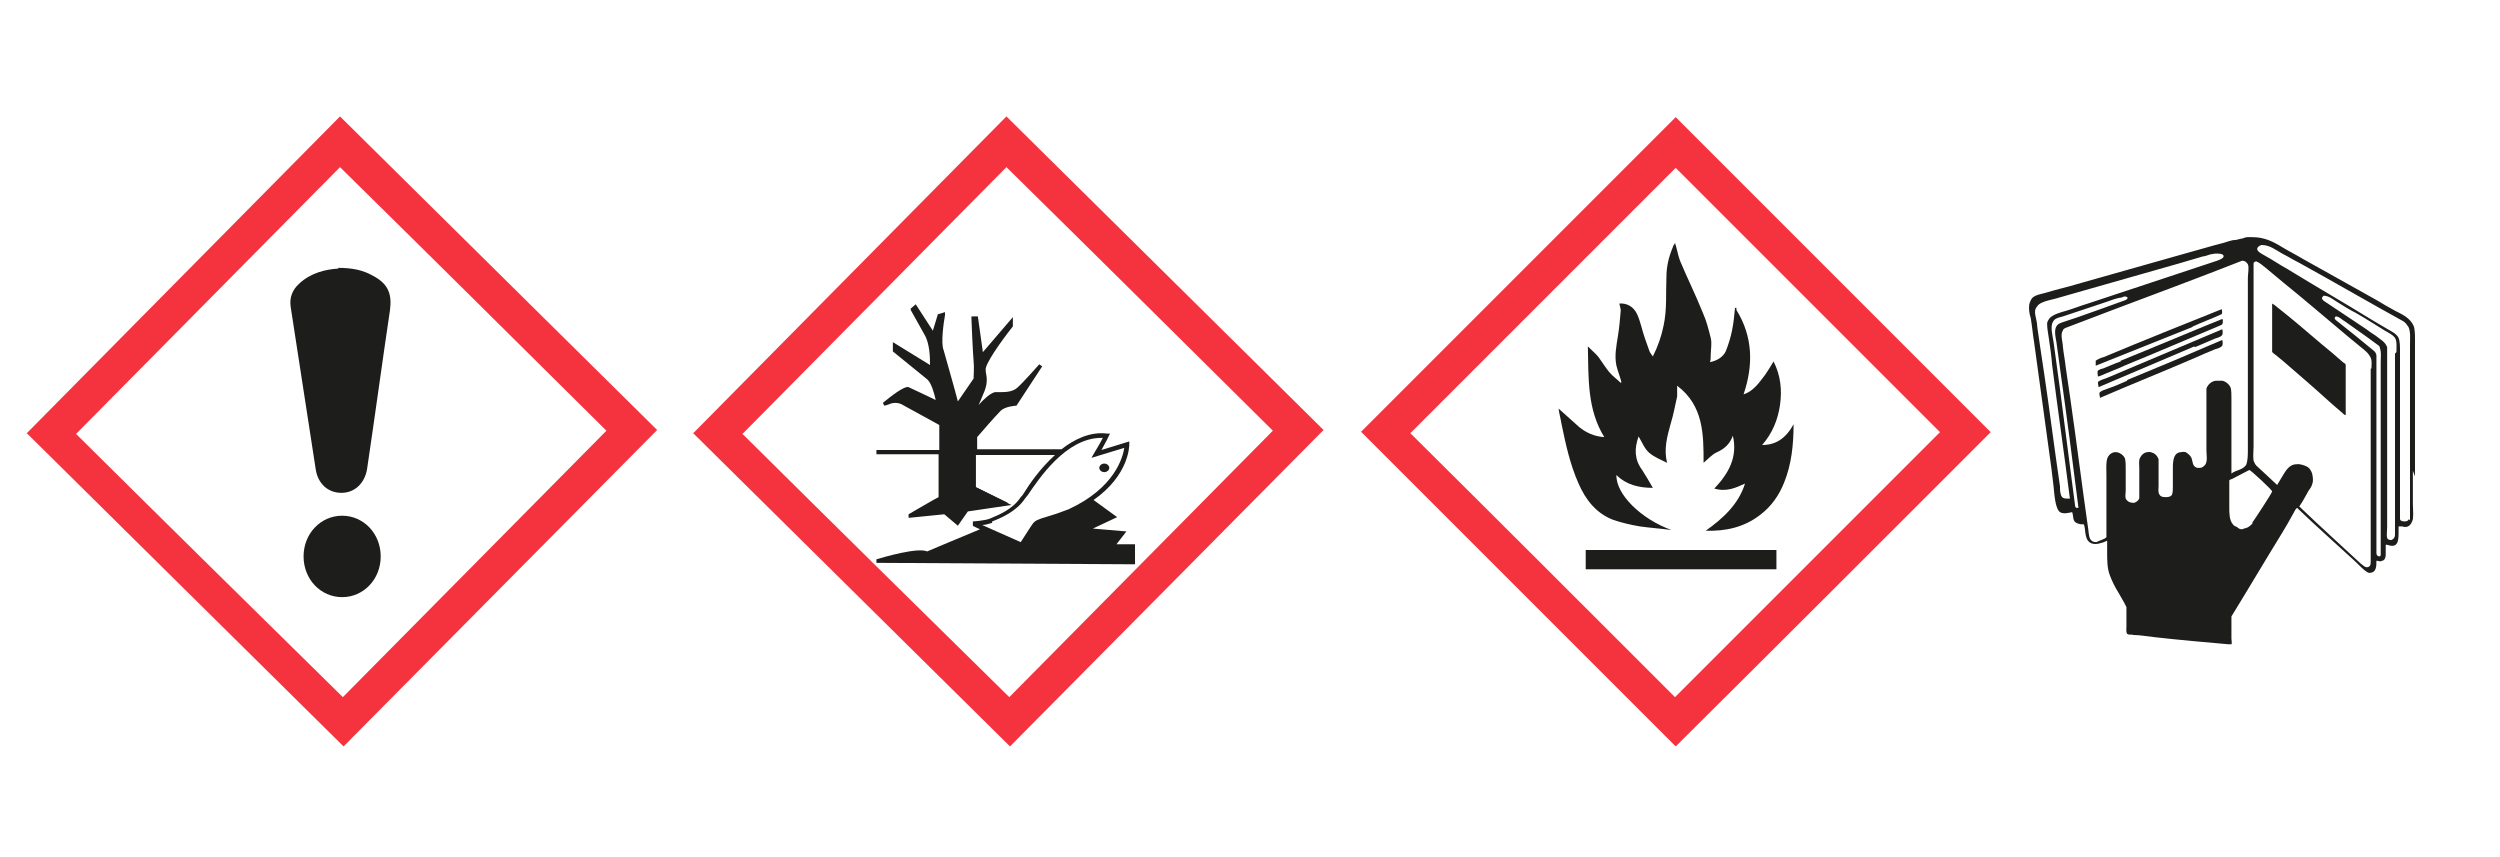 <?xml version="1.0" encoding="UTF-8"?> <svg xmlns="http://www.w3.org/2000/svg" id="Calque_1" version="1.1" viewBox="0 0 350 120"><defs><style> .st0 { fill: #1d1d1b; } .st1 { fill: #f5333f; } </style></defs><g><path class="st1" d="M104,60.8c12.4,12.3,24.9,24.6,37.3,36.8,12.3-12.4,24.6-24.9,36.9-37.3-12.4-12.3-24.8-24.6-37.3-36.9-12.3,12.4-24.6,24.9-37,37.4M97,60.7c14.6-14.8,29.3-29.6,43.9-44.4,14.8,14.6,29.6,29.3,44.4,43.9-14.6,14.7-29.3,29.6-43.9,44.3-14.8-14.6-29.6-29.3-44.4-43.9"></path><path class="st0" d="M127.4,72.1l4.2-2.4.2-10.4-5.2-2.8s-.8-.5-1.9-.2c-.4.1-.9.3-.9.3,0,0,2.8-2.4,3.4-2.2.5.2,4.2,2,4.2,2,0,0-.4-2.8-1.4-3.6-1-.8-4.8-3.8-4.8-3.8v-.7l5.2,3.2s.2-3-.9-4.8c-1.1-1.8-1.8-3.4-1.8-3.4l.3-.3,2.6,3.9.9-2.7h.5c0-.1-.7,3.7-.2,4.9.5,1.2,2.2,7.6,2.2,7.6l2.6-3.7s0-1.5,0-2.6c-.1-1.1-.3-5.9-.3-5.9h.5l.7,5.3,4.1-4.8v.5s-4.1,5.1-3.9,6.3c.2,1.1.4,1.8-.3,3.4-.7,1.6-1.2,2.7-1.2,2.7,0,0,2.2-2.6,3.2-2.8,1,0,2.3,0,3.2-.7s3.2-3.3,3.2-3.3l-3.5,5.4s-1.6,0-2.3.8c-.7.7-3.4,3.8-3.4,3.8v7.1l4.5,2.2-5.5.8-1.3,1.9-1.8-1.5-4.9.5Z"></path><g><path class="st0" d="M158.9,76.2h-2.6l1.4-1.8-4.7-.4,3.4-1.6-3.3-2.4c5-3.5,5-7.6,5-7.8v-.4s-3.9,1.2-3.9,1.2c.3-.6.8-1.4,1-1.9l.2-.4h-.4c-2.4-.3-4.6.8-6.4,2.2h-11.8v-1.7c.4-.5,2.7-3.1,3.3-3.7.6-.6,2.1-.7,2.1-.7h.1s3.6-5.5,3.6-5.5l-.4-.3s-2.2,2.5-3.1,3.3c-.7.6-1.7.6-2.5.6-.2,0-.4,0-.6,0-.6.1-1.6,1-2.3,1.8.2-.4.4-.9.6-1.4.7-1.5.6-2.3.4-3.3v-.2c-.2-.7,2.2-4.1,3.8-6.1h0v-1.3l-4.2,4.9-.7-5h-.9v.3c0,.2.2,4.9.3,5.9.1.9,0,2.1,0,2.5l-2.2,3.2c-.4-1.6-1.7-6.1-2-7.2-.4-.9,0-3.8.2-4.9v-.4c0,0-1,.3-1,.3l-.7,2.3-2.4-3.7-.7.6v.2c0,0,.9,1.6,1.9,3.4.8,1.3.8,3.4.8,4.3l-5.2-3.2v1.3h0c0,0,3.8,3.1,4.8,3.9.6.5,1,2,1.2,2.9-1-.5-3.4-1.6-3.8-1.8-.6-.2-2.5,1.3-3.6,2.2l.2.4s.5-.1.9-.3c1-.3,1.7.2,1.7.2l5.1,2.8v3.5h-8.8v.6h8.7v6c-.1,0-4.2,2.4-4.2,2.4v.5c.1,0,5-.5,5-.5l1.9,1.6,1.4-2,6.1-.9-5-2.5v-4.5h11.1c-2.1,1.9-3.6,4.1-4.4,5.4-.1.2-.3.4-.4.5-1.1,1.7-3.1,2.5-4.3,3-.7.3-2.4.4-2.4.4v.6c-.1,0,1,.5,1,.5-2.9,1.2-6.7,2.8-7.4,3.1-1.3-.6-6.1.8-7.1,1.1v.5c0,0,35.9.2,35.9.2h.3s0-2.5,0-2.5ZM138.9,73c1.3-.5,3.4-1.4,4.6-3.2.1-.1.2-.3.4-.5,1.5-2.2,5.3-8,10.3-8s.1,0,.2,0c-.4.8-1.2,2.1-1.2,2.1l-.4.7,4.6-1.4c-.2,1.3-1.3,5.6-7.8,8.6-1.3.5-2.2.8-2.9,1-1.4.4-1.8.6-2.1,1-.3.4-1.3,2-1.7,2.6l-5.4-2.4c.5,0,1-.2,1.4-.3Z"></path><path class="st0" d="M154.6,66.1c.4,0,.7-.3.7-.6s-.3-.6-.7-.6-.7.3-.7.6.3.6.7.6Z"></path></g></g><g><path class="st1" d="M10.7,60.8c12.4,12.3,24.9,24.6,37.3,36.8,12.3-12.4,24.6-24.9,36.9-37.3-12.4-12.3-24.8-24.6-37.3-36.9-12.3,12.4-24.6,24.9-37,37.4M3.7,60.7c14.6-14.8,29.3-29.6,43.9-44.4,14.8,14.6,29.6,29.3,44.4,43.9-14.6,14.7-29.3,29.6-43.9,44.3-14.8-14.6-29.6-29.3-44.4-43.9"></path><g><path class="st0" d="M47.3,37.5c2,0,3.5.3,4.9,1.1,2.1,1.1,2.7,2.5,2.4,4.8-1.1,7.4-2.1,14.8-3.2,22.2-.3,2-1.7,3.4-3.6,3.4-1.9,0-3.3-1.3-3.6-3.3-1.2-7.6-2.3-15.1-3.5-22.7-.2-1.3.2-2.4,1.2-3.3,1.6-1.5,3.7-2,5.5-2.1"></path><path class="st0" d="M42.5,77.9c0-3.2,2.4-5.7,5.4-5.7,3,0,5.4,2.5,5.4,5.7,0,3.2-2.4,5.7-5.4,5.7s-5.4-2.5-5.4-5.7"></path></g></g><g><path class="st1" d="M197.4,60.6c12.4,12.3,24.8,24.7,37.1,37,12.3-12.3,24.7-24.7,37.1-37.1-12.3-12.3-24.7-24.7-37-37-12.3,12.3-24.7,24.7-37.1,37.1M190.5,60.5c14.7-14.7,29.4-29.4,44.1-44.1,14.7,14.7,29.4,29.4,44.1,44.1-14.7,14.7-29.4,29.4-44.1,44-14.7-14.7-29.4-29.4-44.1-44.1"></path><g><path class="st0" d="M243.1,43.4c2.3,3.7,2.4,7.7,1,11.8.7-.2,1.2-.6,1.7-1.1.5-.5.9-1.1,1.3-1.6.4-.6.8-1.2,1.2-1.9,1,2,1.2,4,.9,6.1-.3,2.1-1.1,4-2.5,5.6,1.9,0,3.3-.9,4.4-2.9,0,2.9-.3,5.6-1.3,8.1-.7,1.8-1.8,3.4-3.4,4.6-2.2,1.7-4.8,2.3-7.6,2.2,2.4-1.7,4.6-3.7,5.5-6.6-1.3.6-2.6,1.2-4.3.7,2-2.1,3.3-4.4,2.6-7.4,0,0,0,0,0,0-.4,1.1-1.1,1.8-2.2,2.3-.7.3-1.2.9-1.9,1.5,0-4,0-8-3.7-10.8,0,.5,0,1,0,1.5-.3,1.3-.5,2.5-.9,3.8-.5,1.8-1,3.6-.5,5.5-.8-.4-1.8-.8-2.5-1.4-.7-.6-1-1.5-1.5-2.3-.6,1.7-.6,3.2.5,4.7.5.8,1,1.6,1.5,2.5-1.9,0-3.7-.4-5.1-1.8-.1,2.7,3.5,6.2,7.7,7.7-1.5-.2-3-.3-4.4-.5-1.2-.2-2.5-.5-3.7-.9-2.4-.9-3.9-2.8-4.9-5.1-1.2-2.7-1.8-5.5-2.4-8.4-.1-.7-.3-1.3-.4-2.1,1,.9,2,1.8,2.9,2.6,1,.8,2.1,1.3,3.5,1.4-2.4-3.9-2.2-8.2-2.3-12.7.6.6,1.1,1,1.5,1.5.5.7,1,1.5,1.5,2.1.5.6,1.1,1,1.6,1.5,0,0,0,0,.1-.1-.2-.8-.5-1.5-.7-2.3-.3-1.4,0-2.8.2-4.1.2-1.2.3-2.4.4-3.6,0-.3-.1-.6-.2-1,1-.1,2,.4,2.5,1.5.5,1.1.7,2.3,1.1,3.4.2.6.4,1.1.6,1.7.1.3.3.5.5.8.7-1.4,1.2-2.8,1.5-4.3.5-2.3.3-4.6.4-6.8,0-1.4.3-2.8.9-4.2,0-.2.2-.3.3-.6.3.9.4,1.7.7,2.5,1,2.4,2.2,4.8,3.2,7.3.5,1.1.8,2.3,1.1,3.5.2.8,0,1.6,0,2.5,0,.3,0,.6-.1.9,1-.2,1.8-.7,2.2-1.5.4-1,.7-2,.9-3,.2-1,.3-2,.4-3.1,0,0,.1,0,.2,0"></path><rect class="st0" x="222" y="77" width="26.7" height="2.7"></rect></g></g><g><path class="st0" d="M338.1,66.7c0-5,0-10.1,0-15.1v-4c0-.7,0-1.5-.2-2-.5-1.1-1.6-1.6-2.6-2.1-.9-.5-1.8-1-2.6-1.5-3.4-1.9-6.8-3.8-10.2-5.7-1-.6-2-1.1-3-1.7-1.3-.8-2.5-1.4-4.2-1.4,0,0,0,0-.1,0,0,0-.1,0-.2,0s-.2,0-.3,0c-.3,0-.5.1-.8.2-.3,0-.7.2-1,.2-.5,0-1.2.3-1.6.4-1.6.4-3.2.9-4.7,1.3-5.3,1.5-10.6,3-15.9,4.5-1.3.4-2.7.7-4,1.1-.6.2-1.4.3-1.9.6-.4.2-.6.7-.7,1.1-.1.5,0,1.4.2,1.9.2,1.2.3,2.4.5,3.6.8,5.9,1.6,11.7,2.4,17.5.1.8.2,1.7.3,2.5.1.9.2,3.1.9,3.6.5.3,1.2.1,1.7,0,0,0,.1.3.1.4.1.9.2,1.1,1.1,1.3.1,0,.3,0,.4,0,.2.2.2,1.1.3,1.5.2,1.2,1.1,1.5,2.2,1.1.2,0,.5-.2.8-.3h0s0,.1,0,.2v1.4c0,1.2,0,2.3.4,3.3.3.8.7,1.6,1.2,2.4.3.5.5.9.8,1.4.1.2.2.4.3.6,0,.3,0,.5,0,.8v1.8c0,.4-.1,1.1.2,1.2.2.1.6,0,.8.1.9,0,1.9.2,2.9.3,3.5.4,7,.7,10.4,1,0,0,.3,0,.4,0,.1-.1,0-.6,0-.8v-2.2c0-.3,0-.7,0-.9,2.4-3.9,4.7-7.8,7.1-11.7.5-.8,1-1.7,1.5-2.6.2-.3.3-.7.6-.9,0,0,.1.1.2.2,2.5,2.4,5.1,4.7,7.6,7,.5.4,1.8,1.9,2.3,1.9,1,0,1-.9,1-1.7h0s0,0,0,0c.3,0,.5.2.8,0,.3,0,.5-.4.5-.8h0c0-.4,0-.6,0-.8s0-.4,0-.6c0-.1.3,0,.3,0,1.5.5,1.5-.7,1.5-2s0-.5,0-.6c.1,0,.4,0,.5,0,.9.3,1.3-.3,1.5-1,.1-.7,0-1.5,0-2.2v-4.6ZM289.8,69.8s-.3,0-.3,0c-.3,0-.6,0-.8-.2-.3-.4-.3-1-.3-1.5-.2-1.4-.4-2.8-.6-4.2-.7-5.2-1.4-10.3-2.2-15.5-.1-.9-.3-1.9-.4-2.8,0-.6-.3-1.4-.3-1.9,0-.3.1-.6.3-.8.1-.2.4-.4.6-.5.6-.3,1.3-.4,2-.6,1.4-.4,2.8-.8,4.2-1.2,4.3-1.2,8.7-2.5,13-3.7,1.1-.3,2.3-.7,3.4-1,.3,0,.7-.2,1.1-.3.2,0,.5-.1.7-.1.4,0,1,0,1.1.3.1.4-.7.6-.9.7-6,2-12.1,4-18.1,6-1,.3-2,.7-3,1-.7.2-1.9.5-2.4,1.1-.1.2-.3.4-.3.7,0,.6.1,1.2.2,1.8.2,1.3.4,2.7.5,4,.8,6.3,1.7,12.5,2.5,18.8h0ZM291.1,71.1c0,0-.3,0-.4,0-.1,0-.2-.2-.2-.4-.2-1.5-.4-3.1-.6-4.6-.5-3.9-1-7.7-1.5-11.6-.3-2.2-.6-4.4-.9-6.6-.1-.7-.5-2.2-.1-2.8,0-.1.2-.3.3-.4.3-.2.7-.3,1.1-.4.6-.2,1.2-.4,1.8-.6,1.5-.5,3-1,4.5-1.5.5-.2,1.1-.4,1.6-.5.2,0,.5-.1.7-.2.4,0,.7.2.2.5-2.2.8-4.4,1.6-6.7,2.4-.6.2-1.2.4-1.8.6-.3.1-.6.2-.8.3-.2.1-.4.3-.5.6-.2.6,0,1.4.1,2,.2,1.5.4,3,.6,4.4.9,6.3,1.7,12.6,2.5,18.9h0ZM310.8,53.3c-.2,0-.4,0-.5,0-.6,0-1.2.5-1.4,1.1,0,.3,0,.6,0,1v1.7s0,6,0,6c0,.6.2,1.5-.2,2-.2.2-.4.4-.7.4-.2,0-.3,0-.4,0-.7-.2-.6-.9-.8-1.4-.2-.4-.5-.6-.8-.8-.2,0-.4-.1-.6,0-1.3,0-1.2,1.7-1.2,2.7v2.1c0,.4,0,.8-.1,1.1-.1.3-.5.4-.8.4-.4,0-.8,0-1-.4-.2-.3-.1-.8-.1-1.2v-2.3c0-.5,0-1,0-1.4-.1-.3-.3-.6-.6-.8-.2-.1-.6-.3-.9-.2-.5,0-.9.4-1.1.8-.2.4-.1,1-.1,1.5v2.9c0,.4,0,.8,0,1.2,0,.3-.5.7-.8.7-.5,0-.9-.2-1.1-.6-.1-.3,0-.8,0-1.1v-3c0-.5,0-1.1-.1-1.5-.2-.5-.8-.9-1.3-.9-.5,0-.9.3-1.1.7-.3.5-.2,1.9-.2,2.6v6.8c0,.3,0,1.6,0,1.8-.2.3-1.1.5-1.4.7-.4,0-.7-.1-.9-.5-.2-.4-.2-1.2-.3-1.7-.2-1.4-.4-2.9-.6-4.3-.8-6-1.6-12-2.5-18-.1-1-.3-1.9-.4-2.9,0-.6-.4-1.7,0-2.2,0-.2.2-.3.4-.4,2.1-.8,4.2-1.6,6.3-2.4,6.1-2.3,12.3-4.6,18.4-7,.4,0,.6.2.8.5.2.4,0,1.4,0,1.9v5s0,15.8,0,15.8v3.2c0,.7,0,1.5-.2,2.1-.4.8-1.5.8-2.1,1.3h0v-8.6s0-1.9,0-1.9c0-.5,0-1.1-.1-1.5-.2-.5-.7-.9-1.2-1ZM315.4,73.2c-.1.1-.2.3-.4.4-.4.4-.7.3-1.1.5-.3,0-.5-.1-.7-.3-.2-.1-.5-.2-.6-.4-.5-.6-.5-1.5-.5-2.4v-1.7c0-.4,0-1.8,0-2,0-.2.4-.2.5-.3.8-.4,1.5-.8,2.3-1.2.2,0,3.2,2.8,3.2,3,0,0,0,0,0,0,0,.2-2.5,4-2.8,4.4ZM331.9,51.6v2.6s0,12,0,12v12.4c0,.3,0,.7-.4.8-.4.1-.7-.3-1-.5-2.9-2.7-5.8-5.3-8.6-8,0,0,0,0,0,0,.5-.7.9-1.5,1.3-2.2.2-.3.4-.5.5-.9.2-.5.1-1,0-1.5-.1-.3-.3-.7-.6-.9-.3-.2-1.1-.5-1.6-.4-1.1,0-1.6,1.1-2.1,1.9-.2.3-.4.7-.6,1,0,0,0,0,0,0-.5-.5-1.1-1-1.6-1.5-.4-.4-.9-.8-1.3-1.2-.2-.2-.3-.5-.4-.7-.1-.6,0-1.4,0-2v-4s0-14.4,0-14.4v-5.1s0-1.3,0-1.3c0-.3,0-.6,0-.8,0-.2.2-.3.4-.3.5.2.9.6,1.3.9.8.7,1.6,1.3,2.4,2,3.1,2.5,6.1,5.1,9.1,7.6.6.5,1.2,1,1.7,1.4.6.5,1.2.9,1.5,1.6.2.4.1,1,.1,1.5ZM333.3,77.7c0,.1-.1.2-.2.2-.2,0-.4-.2-.4-.4v-6.1s0-15,0-15v-4.4c0-.7,0-1.5,0-2.2,0-.3-.2-.6-.5-.8-1.7-1.4-3.4-2.8-5.2-4.2-.2-.2-.2-.3,0-.5.5,0,.9.5,1.3.7,1,.7,2.1,1.5,3.1,2.2.5.4,1,.7,1.5,1.1.2.1.3.3.3.5.2.5.1,1.3.1,1.9v3.3s0,14.2,0,14.2v6.8s0,1.6,0,1.6c0,.4,0,.7,0,1.1ZM335.3,49.5v2.1c0,4.2,0,8.4,0,12.5,0,3.6,0,7.2,0,10.8,0,.3-.2.6-.5.7-.2,0-.5,0-.6-.3-.1-.3,0-1.1,0-1.5v-4.4s0-15.3,0-15.3v-3.9c0-.5,0-1.1,0-1.6-.3-.8-1-1.1-1.6-1.6-.5-.3-.9-.6-1.3-.9-2-1.3-4-2.7-6-4-.3-.3-.3-.4,0-.7.8,0,1.4.6,2.1,1,.8.5,1.6,1,2.4,1.4,1.4.8,2.8,1.7,4.1,2.5.5.3,1,.5,1.4,1,.3.5.2,1.3.2,2ZM337.2,72.7c0,.2-.3.3-.5.3-.2,0-.6,0-.7-.3,0-.2,0-1.1,0-1.4v-4.3s0-14.7,0-14.7v-3.1c0-.7,0-1.4-.2-1.9-.3-.6-1-.9-1.5-1.2-.7-.4-1.5-.9-2.2-1.3-3.9-2.4-7.9-4.7-11.8-7.1-1.1-.6-2.1-1.3-3.2-1.9-.3-.2-.8-.4-1-.7-.3-.4.2-.7.5-.8,1.2,0,2,.7,2.9,1.2.8.4,1.6.9,2.4,1.3,4.9,2.7,9.7,5.5,14.6,8.2.3.2.5.5.7.8.3.7.2,1.6.2,2.5v5.2s0,15.1,0,15.1v2.8c0,.4,0,1,0,1.4Z"></path><path class="st0" d="M328,50.7c-.5-.4-1-.9-1.5-1.3-2.1-1.7-4.1-3.5-6.2-5.2-.5-.4-1-.8-1.5-1.2-.2-.2-.5-.4-.7-.5,0,.5,0,1.1,0,1.7v3.3c0,.4,0,1.4,0,1.7,0,.2.4.4.5.5.4.3.7.6,1.1.9,2.2,1.9,4.4,3.8,6.6,5.8.5.4,1,.9,1.5,1.3.2.1.3.4.6.4v-5.3c0-.4,0-1.4,0-1.7,0-.2-.3-.3-.4-.4Z"></path><path class="st0" d="M307,45.7c1.3-.6,2.7-1.1,4-1.7,0,0,.1-.1.1-.2,0-.2,0-.5-.1-.5-5.5,2.2-11,4.4-16.5,6.7-.2,0-1,.4-1.1.5,0,.2,0,.5,0,.7h0,0c4.5-1.8,9-3.6,13.5-5.4Z"></path><path class="st0" d="M296.9,50.6c-.9.3-1.7.7-2.5,1-.2,0-.6.2-.7.3-.1.1,0,.6,0,.8.3,0,.8-.3,1.1-.4.9-.4,1.8-.7,2.6-1.1,4.4-1.8,8.8-3.7,13.1-5.5.7-.3.7-.2.7-1h-.2c-4.7,1.9-9.4,3.9-14.1,5.8Z"></path><path class="st0" d="M307.3,48.6c.9-.4,1.9-.8,2.8-1.2.3-.1.8-.2,1-.5.1-.1.1-.7,0-.8-4.5,1.9-9,3.8-13.5,5.7-.9.4-1.7.7-2.6,1.1-.3.1-.9.3-1.2.5-.2.1,0,.6,0,.8h0c4.5-1.9,8.9-3.8,13.4-5.7Z"></path><path class="st0" d="M297.8,53.3c-.9.4-1.8.8-2.7,1.1-.3.1-.9.3-1.1.5-.2.1,0,.6,0,.8h0,0c4.4-1.9,8.9-3.7,13.3-5.6.9-.4,1.8-.8,2.8-1.2.3-.1.8-.2,1-.5.1-.1.1-.7,0-.8-4.4,1.9-8.9,3.8-13.3,5.6Z"></path></g></svg> 
